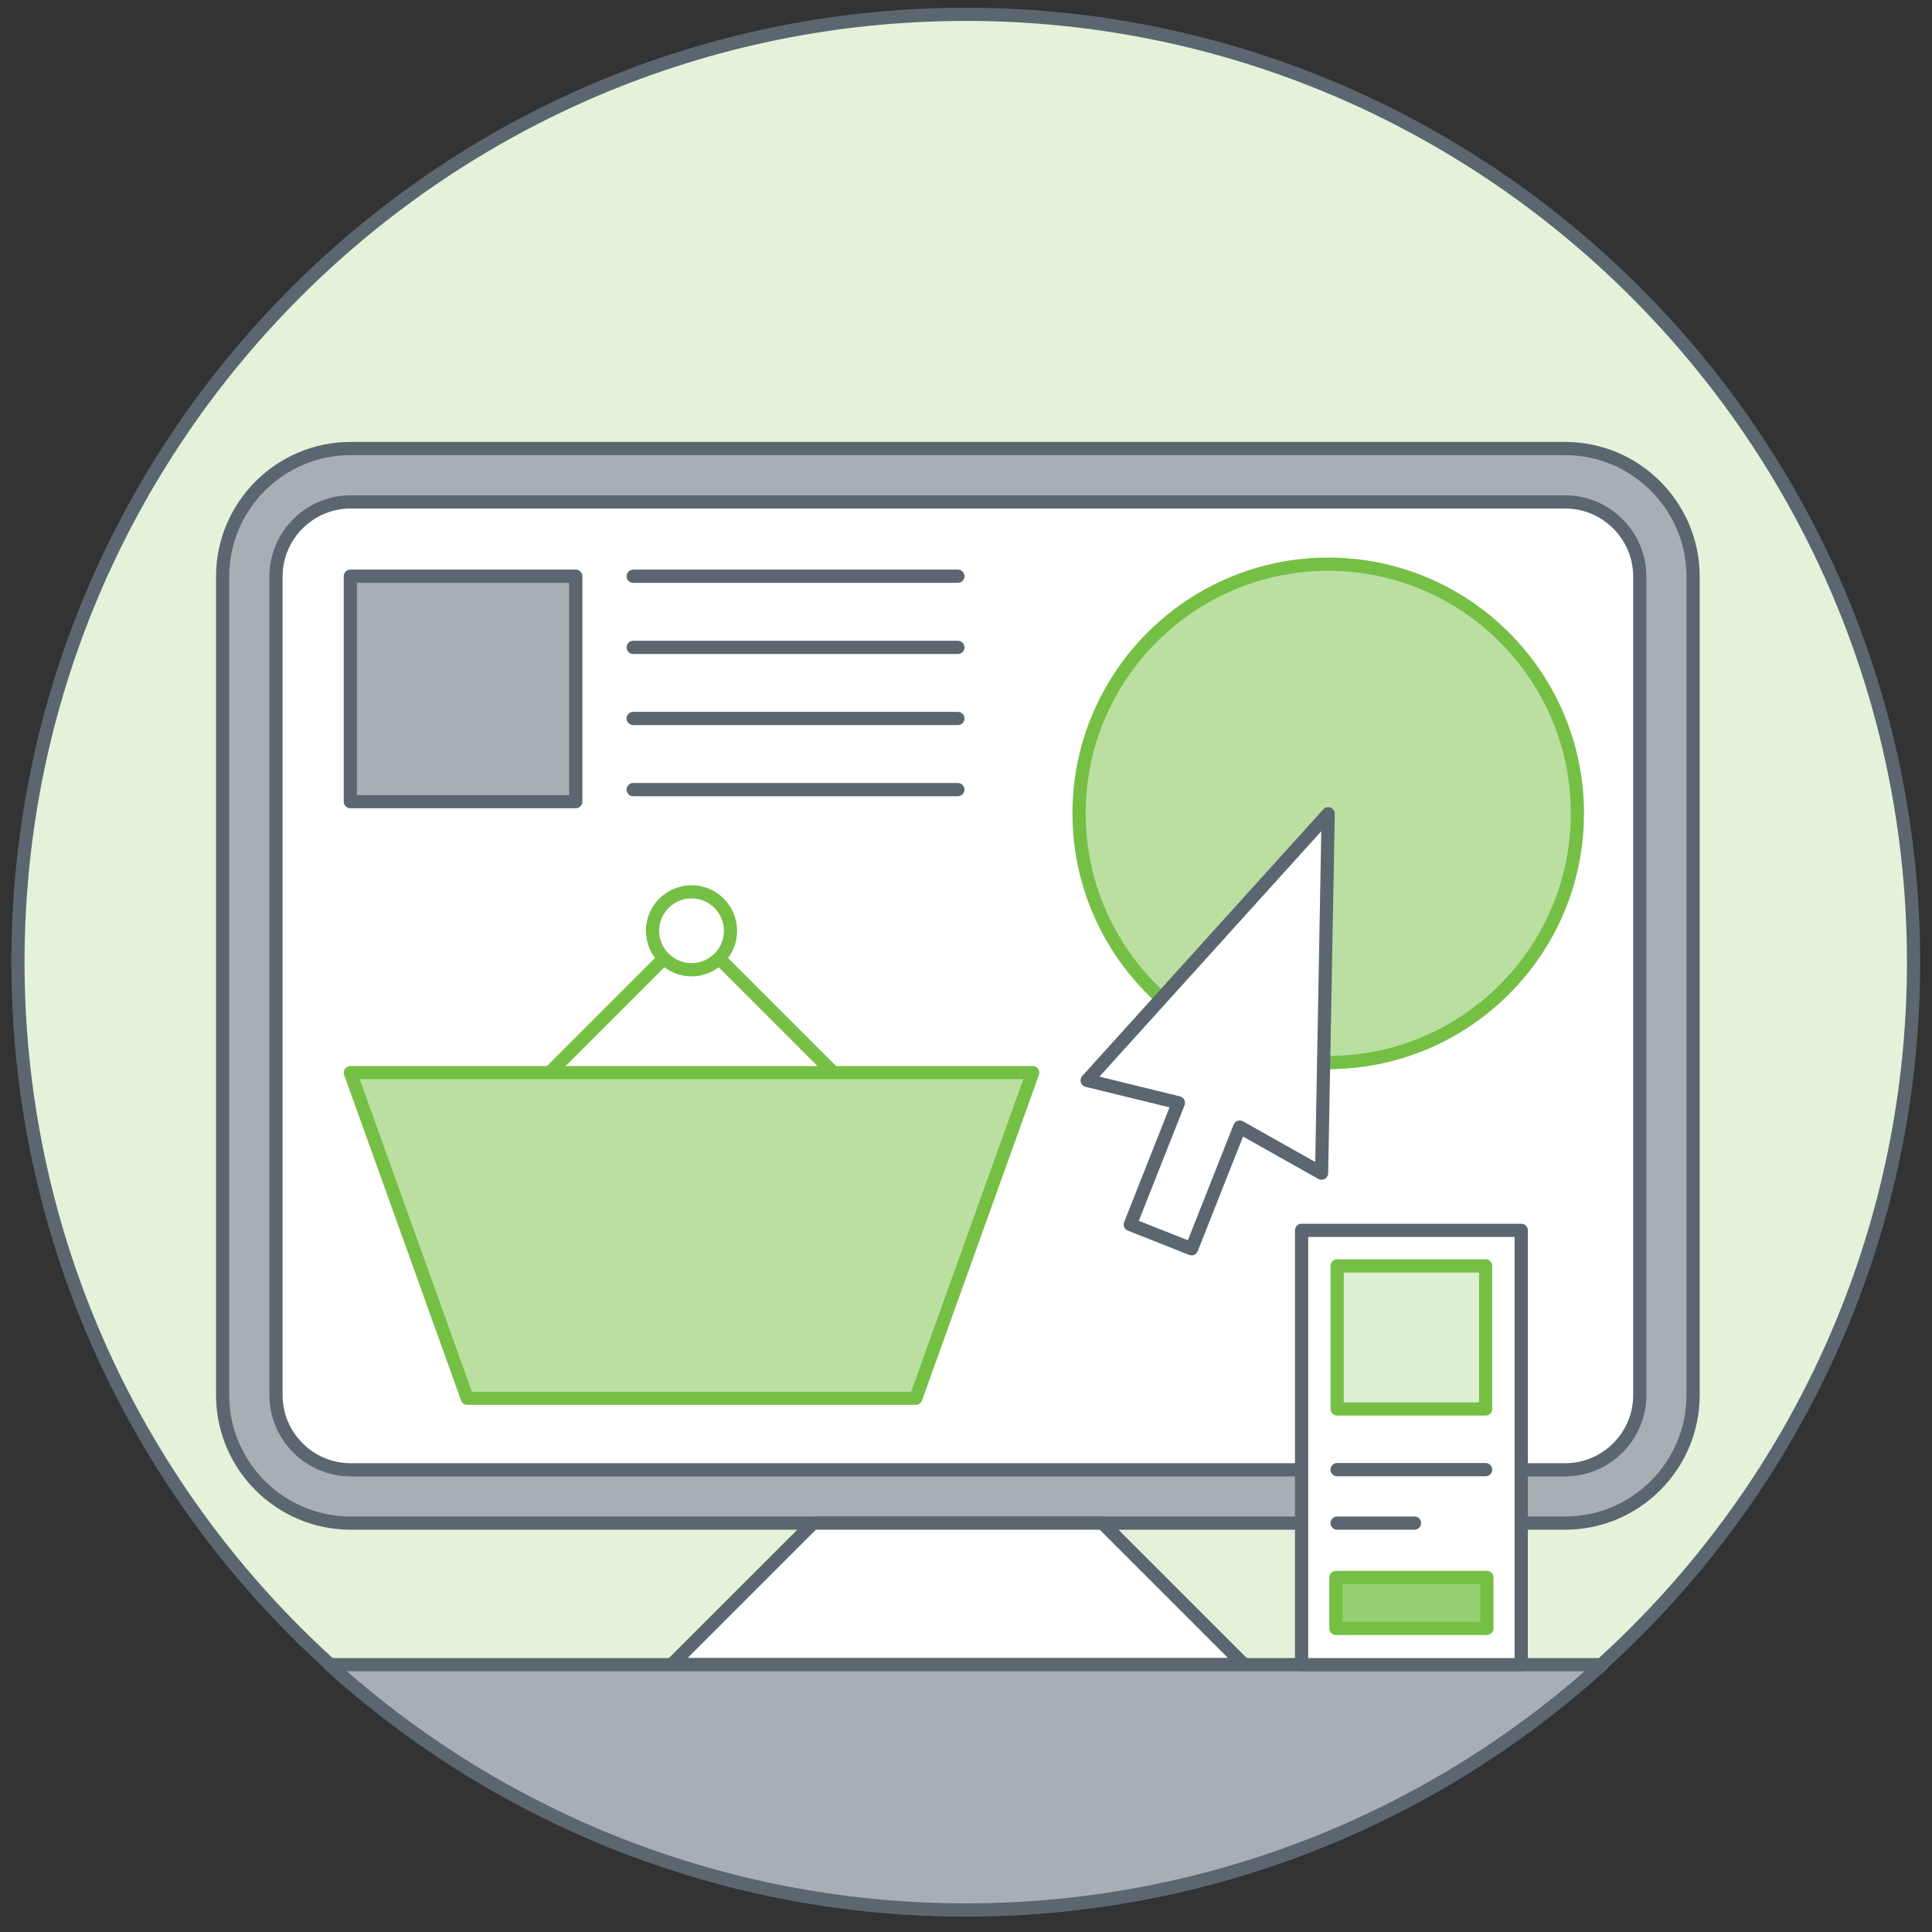<?xml version="1.0" encoding="UTF-8"?>
<svg id="Layer_1" data-name="Layer 1" xmlns="http://www.w3.org/2000/svg" width="500" height="500" viewBox="0 0 500 500">
  <rect x="0" y="0" width="500" height="500" fill="#333333" stroke="none"/>
  <defs>
    <style>
      .cls-1 {
        fill: #75c044;
      }

      .cls-1, .cls-2, .cls-3, .cls-4, .cls-5, .cls-6, .cls-7, .cls-8 {
        stroke-width: 0px;
      }

      .cls-2 {
        fill: #5b6670;
      }

      .cls-3 {
        fill: #dcefd0;
      }

      .cls-4 {
        fill: #a8afb4;
      }

      .cls-5 {
        fill: #badfa1;
      }

      .cls-6 {
        fill: #97d072;
      }

      .cls-7 {
        fill: #fff;
      }

      .cls-8 {
        fill: #e3f2d9;
      }
    </style>
  </defs>
  <g>
    <g>
      <path class="cls-8" d="m495.23,249c0,135.47-109.83,245.29-245.29,245.29S4.65,384.47,4.65,249,114.47,3.71,249.94,3.71s245.29,109.82,245.29,245.29Z"/>
      <path class="cls-2" d="m249.94,496C113.75,496,2.94,385.19,2.94,249S113.75,2,249.94,2s247,110.8,247,247-110.8,247-247,247Zm0-490.58C115.63,5.41,6.35,114.68,6.35,249s109.27,243.59,243.59,243.59,243.58-109.27,243.58-243.59S384.25,5.41,249.94,5.41Z"/>
    </g>
    <g>
      <path class="cls-4" d="m90.76,116.08h314.28c18.29,0,33.14,14.85,33.14,33.14v211.82c0,18.29-14.85,33.14-33.14,33.14H90.76c-18.29,0-33.14-14.85-33.14-33.14v-211.82c0-18.29,14.85-33.14,33.14-33.14Z"/>
      <path class="cls-2" d="m405.04,395.89H90.75c-19.21,0-34.84-15.63-34.84-34.85v-211.82c0-19.21,15.63-34.85,34.84-34.85h314.28c19.22,0,34.85,15.63,34.85,34.85v211.82c0,19.22-15.63,34.85-34.85,34.85ZM90.75,117.79c-17.33,0-31.43,14.1-31.43,31.43v211.82c0,17.34,14.1,31.43,31.43,31.43h314.28c17.34,0,31.43-14.1,31.43-31.43v-211.82c0-17.33-14.1-31.43-31.43-31.43H90.75Z"/>
    </g>
    <g>
      <rect class="cls-7" x="71.42" y="129.89" width="352.95" height="250.49" rx="19.33" ry="19.33"/>
      <path class="cls-2" d="m405.03,382.09H90.76c-11.6,0-21.04-9.44-21.04-21.04v-211.82c0-11.6,9.44-21.04,21.04-21.04h314.28c11.6,0,21.04,9.44,21.04,21.04v211.82c0,11.6-9.44,21.04-21.04,21.04ZM90.76,131.6c-9.72,0-17.63,7.91-17.63,17.63v211.82c0,9.72,7.91,17.63,17.63,17.63h314.28c9.72,0,17.63-7.91,17.63-17.63v-211.82c0-9.72-7.91-17.63-17.63-17.63H90.76Z"/>
    </g>
    <g>
      <polygon class="cls-7" points="321.96 430.81 285.34 394.18 210.46 394.18 173.83 430.81 321.96 430.81"/>
      <path class="cls-2" d="m321.96,432.51h-148.13c-.69,0-1.31-.42-1.58-1.05-.26-.64-.12-1.37.37-1.86l36.63-36.62c.32-.32.76-.5,1.21-.5h74.88c.45,0,.89.18,1.21.5l36.62,36.62c.48.49.63,1.22.37,1.86-.27.64-.89,1.05-1.58,1.05Zm-144.01-3.41h139.88l-33.21-33.21h-73.47l-33.21,33.21Z"/>
    </g>
    <g>
      <path class="cls-1" d="m142.25,279.31c-.44,0-.88-.17-1.21-.5-.66-.67-.66-1.75,0-2.41l36.72-36.72c.67-.67,1.75-.67,2.42,0,.66.67.66,1.75,0,2.41l-36.72,36.72c-.33.33-.77.5-1.21.5Z"/>
      <path class="cls-1" d="m215.68,279.31c-.44,0-.88-.17-1.21-.5l-36.71-36.72c-.66-.67-.66-1.75,0-2.41.67-.67,1.75-.67,2.42,0l36.71,36.72c.66.67.66,1.75,0,2.41-.33.33-.77.5-1.21.5Z"/>
      <g>
        <circle class="cls-7" cx="178.96" cy="240.88" r="10.09"/>
        <path class="cls-1" d="m178.97,252.68c-6.5,0-11.8-5.29-11.8-11.79s5.29-11.79,11.8-11.79,11.79,5.29,11.79,11.79-5.29,11.79-11.79,11.79Zm0-20.18c-4.62,0-8.38,3.76-8.38,8.38s3.76,8.38,8.38,8.38,8.38-3.76,8.38-8.38-3.76-8.38-8.38-8.38Z"/>
      </g>
    </g>
    <g>
      <path class="cls-4" d="m414.59,430.81H85.29c43.53,39.45,101.28,63.48,164.65,63.48s121.12-24.04,164.65-63.48Z"/>
      <path class="cls-2" d="m249.94,496c-61.42,0-120.31-22.7-165.8-63.92-.52-.48-.7-1.22-.44-1.88s.88-1.09,1.59-1.09h329.3c.71,0,1.34.44,1.59,1.09s.08,1.4-.44,1.88c-45.49,41.22-104.37,63.92-165.79,63.92Zm-160.17-63.48c44.39,38.77,101.09,60.07,160.17,60.07s115.78-21.3,160.16-60.07H89.77Z"/>
    </g>
    <g>
      <g>
        <path class="cls-5" d="m408.24,210.51c0,35.62-28.87,64.49-64.49,64.49s-64.49-28.87-64.49-64.49,28.87-64.49,64.49-64.49,64.49,28.87,64.49,64.49Z"/>
        <path class="cls-1" d="m343.75,276.7c-36.5,0-66.2-29.7-66.2-66.2s29.7-66.2,66.2-66.2,66.19,29.69,66.19,66.2-29.7,66.2-66.19,66.2Zm0-128.98c-34.62,0-62.78,28.16-62.78,62.78s28.16,62.78,62.78,62.78,62.78-28.17,62.78-62.78-28.16-62.78-62.78-62.78Z"/>
      </g>
      <g>
        <polygon class="cls-7" points="342.03 303.61 320.84 291.67 308.38 323.18 292.51 316.9 304.98 285.4 281.36 279.6 343.75 210.59 342.03 303.61"/>
        <path class="cls-2" d="m308.38,324.89c-.21,0-.43-.04-.63-.12l-15.86-6.28c-.88-.35-1.31-1.34-.96-2.21l11.74-29.69-21.72-5.32c-.59-.14-1.05-.58-1.23-1.16-.18-.57-.04-1.2.36-1.64l62.39-69.01c.48-.53,1.24-.7,1.89-.44.66.26,1.09.91,1.08,1.62l-1.71,93.02c-.01.6-.34,1.15-.86,1.45-.52.29-1.16.3-1.68,0l-19.49-10.97-11.74,29.69c-.16.42-.49.76-.91.94-.22.09-.45.14-.68.14Zm-13.65-8.94l12.69,5.02,11.84-29.92c.18-.46.55-.82,1.02-.98.46-.16.98-.12,1.4.12l18.7,10.53,1.57-85.6-57.41,63.51,20.84,5.11c.48.12.88.44,1.11.88.23.44.25.95.07,1.41l-11.84,29.92Z"/>
      </g>
    </g>
    <g>
      <rect class="cls-4" x="90.66" y="149.13" width="58.35" height="58.35"/>
      <path class="cls-2" d="m149.01,209.18h-58.34c-.94,0-1.71-.76-1.71-1.71v-58.35c0-.94.76-1.71,1.71-1.71h58.34c.94,0,1.71.76,1.71,1.71v58.35c0,.94-.76,1.71-1.71,1.71Zm-56.64-3.41h54.93v-54.93h-54.93v54.93Z"/>
    </g>
    <path class="cls-2" d="m247.9,150.84h-84.03c-.94,0-1.71-.76-1.71-1.71s.76-1.71,1.71-1.71h84.03c.94,0,1.71.76,1.71,1.71s-.76,1.71-1.71,1.71Z"/>
    <path class="cls-2" d="m247.9,169.25h-84.03c-.94,0-1.71-.76-1.71-1.71s.76-1.71,1.71-1.71h84.03c.94,0,1.71.76,1.71,1.71s-.76,1.71-1.71,1.71Z"/>
    <path class="cls-2" d="m247.9,187.65h-84.03c-.94,0-1.71-.76-1.71-1.71s.76-1.71,1.71-1.71h84.03c.94,0,1.71.76,1.71,1.71s-.76,1.71-1.71,1.71Z"/>
    <path class="cls-2" d="m247.9,206.06h-84.03c-.94,0-1.71-.76-1.71-1.71s.76-1.71,1.71-1.71h84.03c.94,0,1.71.76,1.71,1.71s-.76,1.71-1.71,1.71Z"/>
    <g>
      <polygon class="cls-5" points="237 361.88 267.27 277.6 90.66 277.6 120.93 361.88 237 361.88"/>
      <path class="cls-1" d="m237,363.58h-116.07c-.72,0-1.36-.45-1.6-1.13l-30.27-84.28c-.19-.52-.11-1.1.21-1.56.32-.45.84-.72,1.4-.72h176.6c.56,0,1.08.27,1.4.72.32.46.4,1.04.21,1.56l-30.27,84.28c-.24.68-.88,1.13-1.6,1.13Zm-114.87-3.41h113.67l29.04-80.87H93.09l29.04,80.87Z"/>
    </g>
  </g>
  <g>
    <g>
      <rect class="cls-7" x="336.85" y="318.41" width="56.84" height="112.39"/>
      <path class="cls-2" d="m393.69,432.51h-56.84c-.94,0-1.71-.76-1.71-1.71v-112.39c0-.94.76-1.71,1.71-1.71h56.84c.94,0,1.71.76,1.71,1.71v112.39c0,.94-.76,1.71-1.71,1.71Zm-55.13-3.41h53.42v-108.98h-53.42v108.98Z"/>
    </g>
    <g>
      <rect class="cls-6" x="345.73" y="408.26" width="39.08" height="13.16"/>
      <path class="cls-1" d="m384.8,423.13h-39.07c-.94,0-1.71-.76-1.71-1.71v-13.17c0-.94.76-1.71,1.71-1.71h39.07c.94,0,1.71.76,1.71,1.71v13.17c0,.94-.76,1.71-1.71,1.71Zm-37.37-3.41h35.66v-9.75h-35.66v9.75Z"/>
    </g>
    <g>
      <rect class="cls-3" x="346.05" y="327.62" width="38.43" height="37.03"/>
      <path class="cls-1" d="m384.48,366.35h-38.43c-.94,0-1.71-.76-1.71-1.71v-37.03c0-.94.76-1.71,1.71-1.71h38.43c.94,0,1.71.76,1.71,1.71v37.03c0,.94-.76,1.71-1.71,1.71Zm-36.72-3.41h35.02v-33.61h-35.02v33.61Z"/>
    </g>
    <path class="cls-2" d="m384.48,382.05h-38.43c-.94,0-1.71-.76-1.71-1.71s.76-1.71,1.71-1.71h38.43c.94,0,1.71.76,1.71,1.71s-.76,1.71-1.71,1.71Z"/>
    <path class="cls-2" d="m366.07,395.89h-20.02c-.94,0-1.71-.76-1.71-1.71s.76-1.71,1.71-1.71h20.02c.94,0,1.71.76,1.71,1.71s-.76,1.71-1.71,1.71Z"/>
  </g>
</svg>